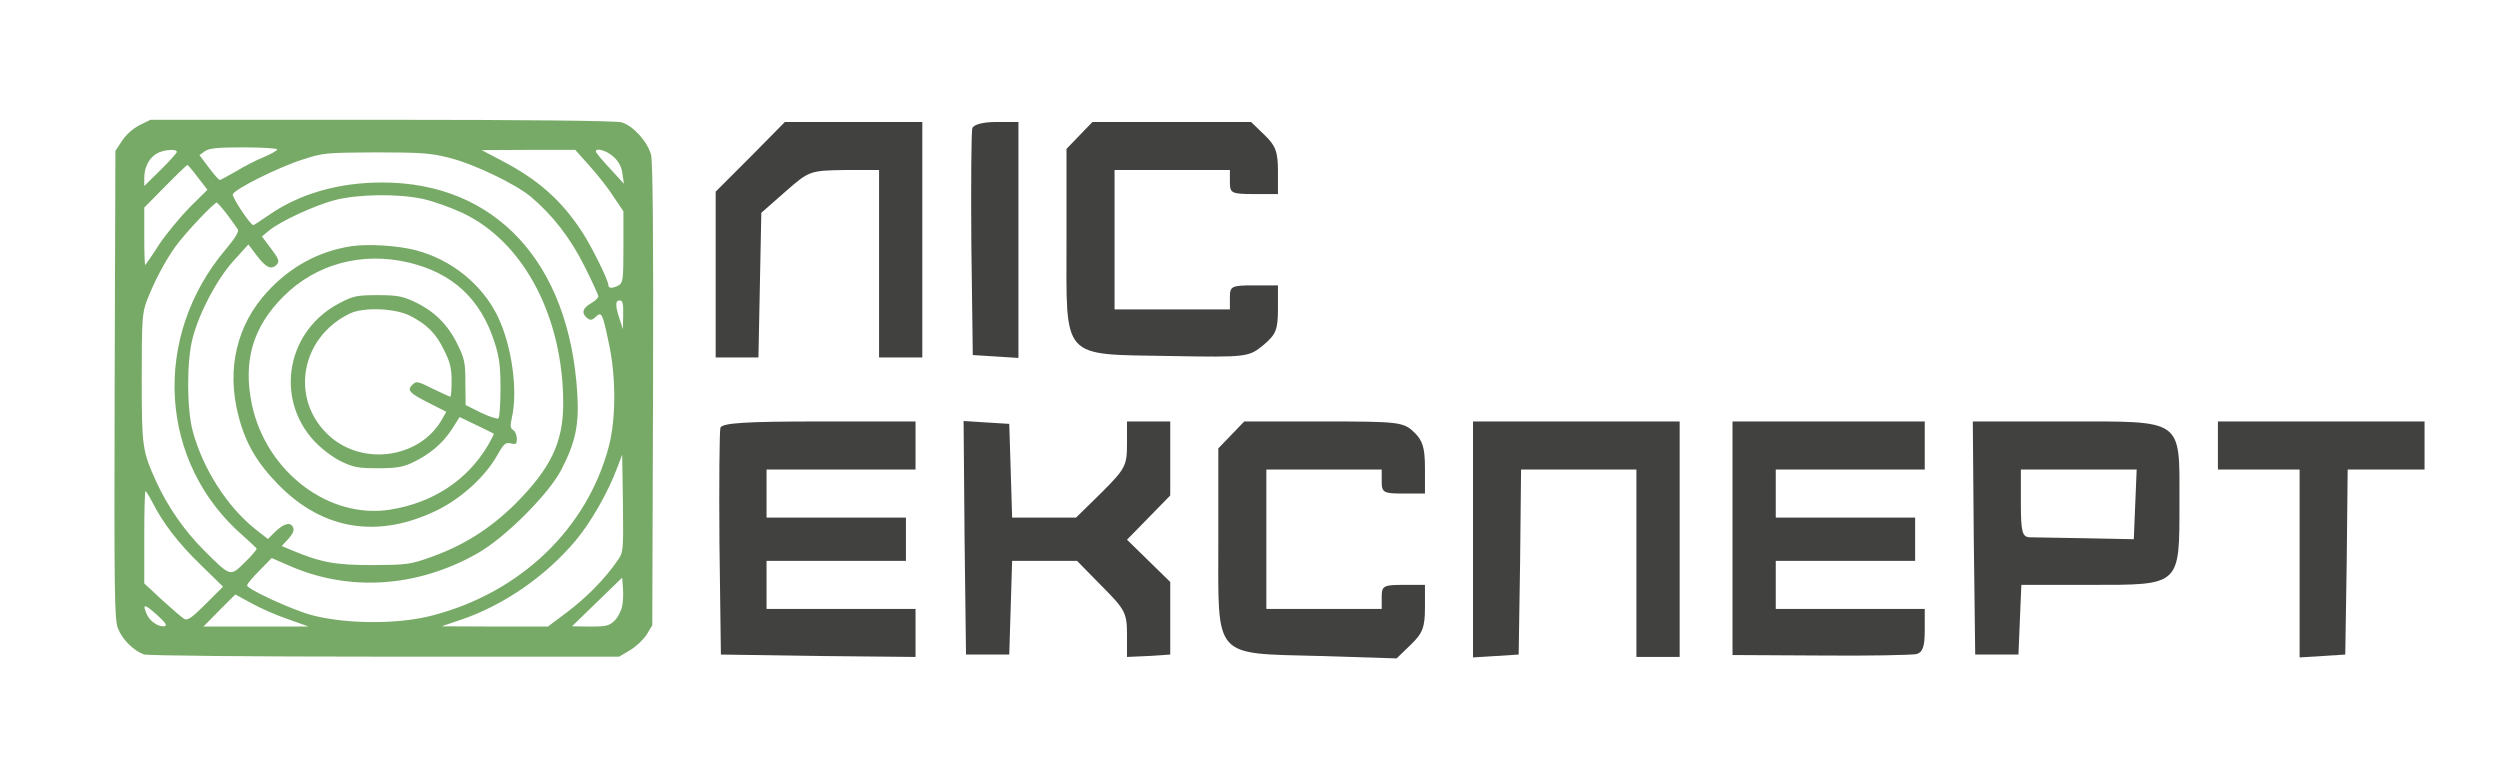 <svg width="232" height="72" viewBox="0 0 232 72" fill="none" xmlns="http://www.w3.org/2000/svg">
    <path d="M12.967 11.604C12.362 11.906 11.687 12.512 11.338 13.047L10.709 14.002L10.639 35.654C10.593 55.047 10.616 57.422 10.942 58.307C11.338 59.331 12.362 60.355 13.34 60.728C13.643 60.844 23.328 60.938 35.667 60.938H57.459L58.437 60.355C58.995 60.029 59.694 59.378 59.996 58.912L60.532 58.027L60.602 36.655C60.648 21.894 60.578 15.003 60.416 14.351C60.066 13.117 58.739 11.65 57.668 11.348C57.109 11.208 49.147 11.115 35.388 11.115H13.969L12.967 11.604ZM25.726 13.862C25.726 13.978 25.167 14.281 24.469 14.584C23.77 14.863 22.606 15.468 21.884 15.911C21.139 16.33 20.488 16.702 20.394 16.702C20.301 16.702 19.859 16.19 19.37 15.538L18.509 14.398L19.021 14.025C19.44 13.746 20.231 13.676 22.629 13.676C24.329 13.676 25.726 13.769 25.726 13.862ZM16.413 14.095C16.413 14.188 15.738 14.956 14.9 15.771L13.387 17.261V16.47C13.41 15.468 13.852 14.63 14.574 14.235C15.179 13.885 16.413 13.792 16.413 14.095ZM54.712 15.399C55.456 16.213 56.458 17.494 56.947 18.262L57.855 19.613V22.919C57.855 25.945 57.808 26.248 57.412 26.481C56.83 26.783 56.458 26.783 56.458 26.457C56.458 26.015 54.874 22.802 53.99 21.475C52.081 18.565 49.916 16.656 46.563 14.91L44.7 13.932L49.054 13.909H53.385L54.712 15.399ZM56.923 14.537C57.412 14.979 57.692 15.492 57.761 16.12L57.901 17.052L56.621 15.655C55.899 14.886 55.317 14.188 55.294 14.072C55.27 13.676 56.271 13.955 56.923 14.537ZM41.627 14.63C43.932 15.189 47.797 17.052 49.24 18.239C51.289 19.962 52.942 22.104 54.246 24.711C54.944 26.108 55.526 27.365 55.526 27.505C55.526 27.645 55.2 27.947 54.828 28.157C54.06 28.599 53.943 29.065 54.479 29.507C54.781 29.74 54.921 29.74 55.27 29.414C55.829 28.902 55.899 28.995 56.481 31.766C57.179 34.909 57.179 38.913 56.481 41.497C54.455 49.064 48.332 54.954 40.207 57.096C37.017 57.957 32.105 57.934 28.892 57.073C27.099 56.584 22.932 54.675 22.932 54.325C22.932 54.186 23.468 53.557 24.096 52.929L25.214 51.788L26.82 52.486C32.361 54.931 38.67 54.535 44.281 51.369C46.842 49.925 50.917 45.874 52.104 43.569C53.408 41.032 53.757 39.402 53.571 36.492C52.826 24.339 45.981 16.935 35.458 16.935C31.407 16.935 27.775 17.983 24.911 19.985C24.189 20.474 23.561 20.893 23.514 20.893C23.235 20.893 21.512 18.285 21.605 18.029C21.791 17.541 25.796 15.538 28.054 14.816C29.963 14.188 30.219 14.165 34.876 14.141C39.02 14.141 40.021 14.211 41.627 14.63ZM18.369 16.47L19.253 17.61L17.624 19.217C16.739 20.125 15.459 21.661 14.784 22.663C14.132 23.687 13.526 24.548 13.48 24.595C13.433 24.641 13.387 23.477 13.387 21.987V19.263L15.342 17.284C16.413 16.19 17.345 15.305 17.391 15.305C17.438 15.305 17.88 15.818 18.369 16.47ZM39.299 18.472C40.23 18.681 41.86 19.263 42.954 19.776C48.635 22.476 52.29 29.461 52.267 37.539C52.244 41.078 51.103 43.453 47.843 46.736C45.515 49.041 43.024 50.624 39.998 51.695C38.065 52.393 37.739 52.416 34.573 52.44C31.104 52.44 29.8 52.207 27.03 51.043L26.145 50.67L26.75 50.018C27.146 49.599 27.309 49.227 27.216 48.994C27.006 48.412 26.424 48.528 25.586 49.297L24.864 50.018L23.7 49.11C21.07 47.015 18.811 43.476 17.88 39.984C17.321 37.912 17.321 33.442 17.88 31.37C18.509 28.948 20.185 25.829 21.698 24.176L23.049 22.686L23.863 23.757C24.701 24.874 25.237 25.084 25.726 24.502C25.935 24.246 25.842 23.966 25.144 23.058L24.306 21.941L24.958 21.405C26.029 20.52 29.218 19.054 31.081 18.565C33.292 18.006 36.994 17.96 39.299 18.472ZM21.07 19.892C21.512 20.497 21.977 21.126 22.071 21.289C22.187 21.498 21.814 22.104 20.976 23.105C14.015 31.3 14.737 43.011 22.629 49.786C23.235 50.321 23.77 50.833 23.817 50.903C23.84 50.996 23.351 51.578 22.723 52.184C21.349 53.534 21.419 53.557 18.904 51.043C17.088 49.227 15.552 46.992 14.504 44.71C13.2 41.823 13.154 41.497 13.154 35.095C13.154 29.694 13.2 29.042 13.619 27.924C14.295 26.155 15.319 24.222 16.273 22.895C17.112 21.708 19.859 18.798 20.115 18.798C20.185 18.821 20.627 19.31 21.07 19.892ZM57.831 29.205L57.808 30.555L57.505 29.624C57.086 28.366 57.086 27.878 57.505 27.878C57.785 27.878 57.855 28.18 57.831 29.205ZM57.273 52.067C56.108 53.743 54.525 55.35 52.709 56.747L50.847 58.144H45.911L40.975 58.12L42.838 57.492C46.773 56.142 50.614 53.487 53.385 50.205C54.805 48.528 56.434 45.688 57.296 43.36L57.738 42.196L57.808 46.712C57.855 51.206 57.855 51.252 57.273 52.067ZM14.108 46.549C15.109 48.528 16.53 50.391 18.602 52.393L20.697 54.442L19.091 56.048C17.857 57.282 17.414 57.608 17.112 57.445C16.902 57.329 15.994 56.537 15.063 55.699L13.387 54.139V49.855C13.387 47.504 13.433 45.572 13.503 45.572C13.55 45.572 13.829 46.014 14.108 46.549ZM57.738 56.235C57.668 56.677 57.342 57.282 57.04 57.585C56.551 58.074 56.271 58.144 54.781 58.144L53.082 58.12L55.41 55.862L57.738 53.604L57.808 54.535C57.855 55.024 57.831 55.792 57.738 56.235ZM26.75 57.468L28.636 58.144H23.747H18.881L20.348 56.654L21.838 55.164L23.328 55.978C24.166 56.444 25.703 57.119 26.75 57.468ZM15.296 58.097C14.784 58.237 13.945 57.701 13.643 57.05C13.177 56.002 13.387 56.002 14.527 57.026C15.296 57.701 15.552 58.051 15.296 58.097Z" fill="#78AA67"/>
    <path d="M32.594 22.849C29.591 23.314 26.96 24.735 24.818 27.063C21.978 30.136 21 34.233 22.117 38.541C22.769 41.125 23.84 42.941 25.843 44.989C30.01 49.227 35.132 50.018 40.627 47.318C42.838 46.224 45.027 44.221 46.121 42.289C46.749 41.171 46.913 41.032 47.401 41.148C47.89 41.264 47.96 41.218 47.96 40.706C47.96 40.38 47.797 40.007 47.634 39.914C47.355 39.751 47.332 39.518 47.495 38.797C48.077 36.282 47.518 32.161 46.214 29.414C44.794 26.434 41.907 24.083 38.578 23.221C36.878 22.779 34.131 22.616 32.594 22.849ZM37.926 24.362C42 25.34 44.584 27.715 45.888 31.742C46.331 33.116 46.447 33.954 46.447 36.049C46.447 37.47 46.354 38.727 46.261 38.82C46.167 38.913 45.446 38.68 44.654 38.308L43.211 37.586L43.187 35.514C43.187 33.651 43.118 33.279 42.419 31.882C41.534 30.089 40.277 28.855 38.438 27.994C37.344 27.482 36.808 27.389 35.039 27.389C33.176 27.389 32.781 27.459 31.593 28.087C26.657 30.578 25.447 36.864 29.125 40.892C29.824 41.637 30.825 42.405 31.616 42.801C32.781 43.36 33.223 43.453 35.039 43.453C36.715 43.453 37.367 43.36 38.252 42.941C39.835 42.196 41.069 41.171 41.93 39.844L42.652 38.703L44.212 39.449C45.05 39.868 45.795 40.217 45.818 40.24C45.865 40.263 45.632 40.729 45.306 41.288C43.397 44.547 40.184 46.666 36.203 47.294C30.522 48.202 24.702 43.779 23.375 37.539C22.537 33.512 23.445 30.369 26.308 27.505C29.312 24.502 33.572 23.338 37.926 24.362H37.926ZM38.089 29.321C39.625 30.113 40.44 30.927 41.185 32.441C41.767 33.581 41.907 34.164 41.907 35.351C41.907 36.142 41.86 36.818 41.791 36.818C41.744 36.818 40.999 36.492 40.161 36.073C38.764 35.374 38.624 35.351 38.275 35.7C37.739 36.212 37.972 36.468 39.812 37.4L41.418 38.215L40.952 39.029C38.88 42.498 33.758 43.243 30.639 40.52C26.867 37.19 27.798 31.346 32.478 29.088C33.758 28.483 36.715 28.599 38.089 29.321V29.321Z" fill="#78AA67"/>
    <path d="M66.855 39.692C66.766 40.004 66.721 44.866 66.766 50.485L66.899 60.742L75.953 60.876L84.962 60.965V58.736V56.506H78.049H71.136V54.276V52.046H77.603H84.07V50.039V48.032H77.603H71.136V45.802V43.572H78.049H84.962V41.342V39.112H76.042C69.218 39.112 67.033 39.246 66.855 39.692Z" fill="#414140"/>
    <path d="M89.511 49.905L89.645 60.742H91.652H93.659L93.793 56.372L93.926 52.046H96.914H99.947L102.266 54.41C104.407 56.55 104.585 56.907 104.585 58.869V60.965L106.592 60.876L108.599 60.742V57.398V54.008L106.592 52.046L104.585 50.084L106.592 48.032L108.599 45.98V42.547V39.112H106.592H104.585V41.253C104.585 43.215 104.407 43.528 102.221 45.713L99.858 48.032H96.914H93.926L93.793 43.661L93.659 39.336L91.518 39.202L89.422 39.068L89.511 49.905V49.905Z" fill="#414140"/>
    <path d="M114.263 40.361L113.059 41.61V50.084C113.059 61.233 112.479 60.609 122.469 60.876L129.605 61.099L130.943 59.806C132.013 58.78 132.236 58.2 132.236 56.416V54.276H130.229C128.401 54.276 128.222 54.365 128.222 55.391V56.506H122.871H117.519V50.039V43.572H122.871H128.222V44.687C128.222 45.713 128.401 45.802 130.229 45.802H132.236V43.438C132.236 41.521 132.013 40.852 131.21 40.094C130.229 39.157 129.739 39.112 122.826 39.112H115.467L114.263 40.361Z" fill="#414140"/>
    <path d="M136.695 50.084V61.01L138.836 60.876L140.932 60.742L141.066 52.135L141.155 43.572H146.507H151.859V52.269V60.965H153.866H155.872V50.039V39.112H146.284H136.695V50.084Z" fill="#414140"/>
    <path d="M160.777 49.95V60.787L168.939 60.832C173.399 60.876 177.412 60.787 177.858 60.698C178.438 60.519 178.617 59.984 178.617 58.468V56.506H171.704H164.791V54.276V52.046H171.258H177.725V50.039V48.032H171.258H164.791V45.802V43.572H171.704H178.617V41.342V39.112H169.697H160.777V49.95Z" fill="#414140"/>
    <path d="M183.165 49.905L183.299 60.742H185.306H187.313L187.447 57.487L187.581 54.276H193.958C202.387 54.276 202.253 54.41 202.253 46.65C202.253 38.756 202.744 39.112 191.639 39.112H183.076L183.165 49.905ZM198.15 46.783L198.016 50.039L193.557 49.95C191.104 49.905 188.74 49.861 188.339 49.861C187.67 49.816 187.536 49.37 187.536 46.694V43.572H192.888H198.284L198.15 46.783Z" fill="#414140"/>
    <path d="M205.822 41.342V43.572H209.613H213.404V52.313V61.01L215.545 60.876L217.641 60.742L217.775 52.135L217.864 43.572H221.432H224.999V41.342V39.112H215.411H205.822V41.342V41.342Z" fill="#414140"/>
    <path d="M69.625 14.575L66.414 17.786V25.501V33.172H68.376H70.383L70.517 26.438L70.651 19.748L72.881 17.786C75.066 15.868 75.155 15.823 78.366 15.779H81.577V24.476V33.172H83.584H85.591V22.246V11.319H79.214H72.836L69.625 14.575V14.575Z" fill="#414140"/>
    <path d="M90.23 11.899C90.141 12.211 90.096 17.072 90.141 22.692L90.274 32.949L92.415 33.083L94.511 33.217V22.29V11.319H92.504C91.255 11.319 90.364 11.542 90.23 11.899Z" fill="#414140"/>
    <path d="M100.175 12.568L98.971 13.817V22.29C98.971 33.484 98.391 32.86 108.559 33.038C115.829 33.172 115.874 33.127 117.256 32.013C118.416 31.031 118.594 30.585 118.594 28.668V26.482H116.364C114.268 26.482 114.134 26.572 114.134 27.597V28.712H108.782H103.431V22.246V15.779H108.782H114.134V16.894C114.134 17.92 114.268 18.009 116.364 18.009H118.594V15.868C118.594 14.084 118.371 13.504 117.345 12.523L116.097 11.319H108.738H101.379L100.175 12.568V12.568Z" fill="#414140"/>
</svg>
